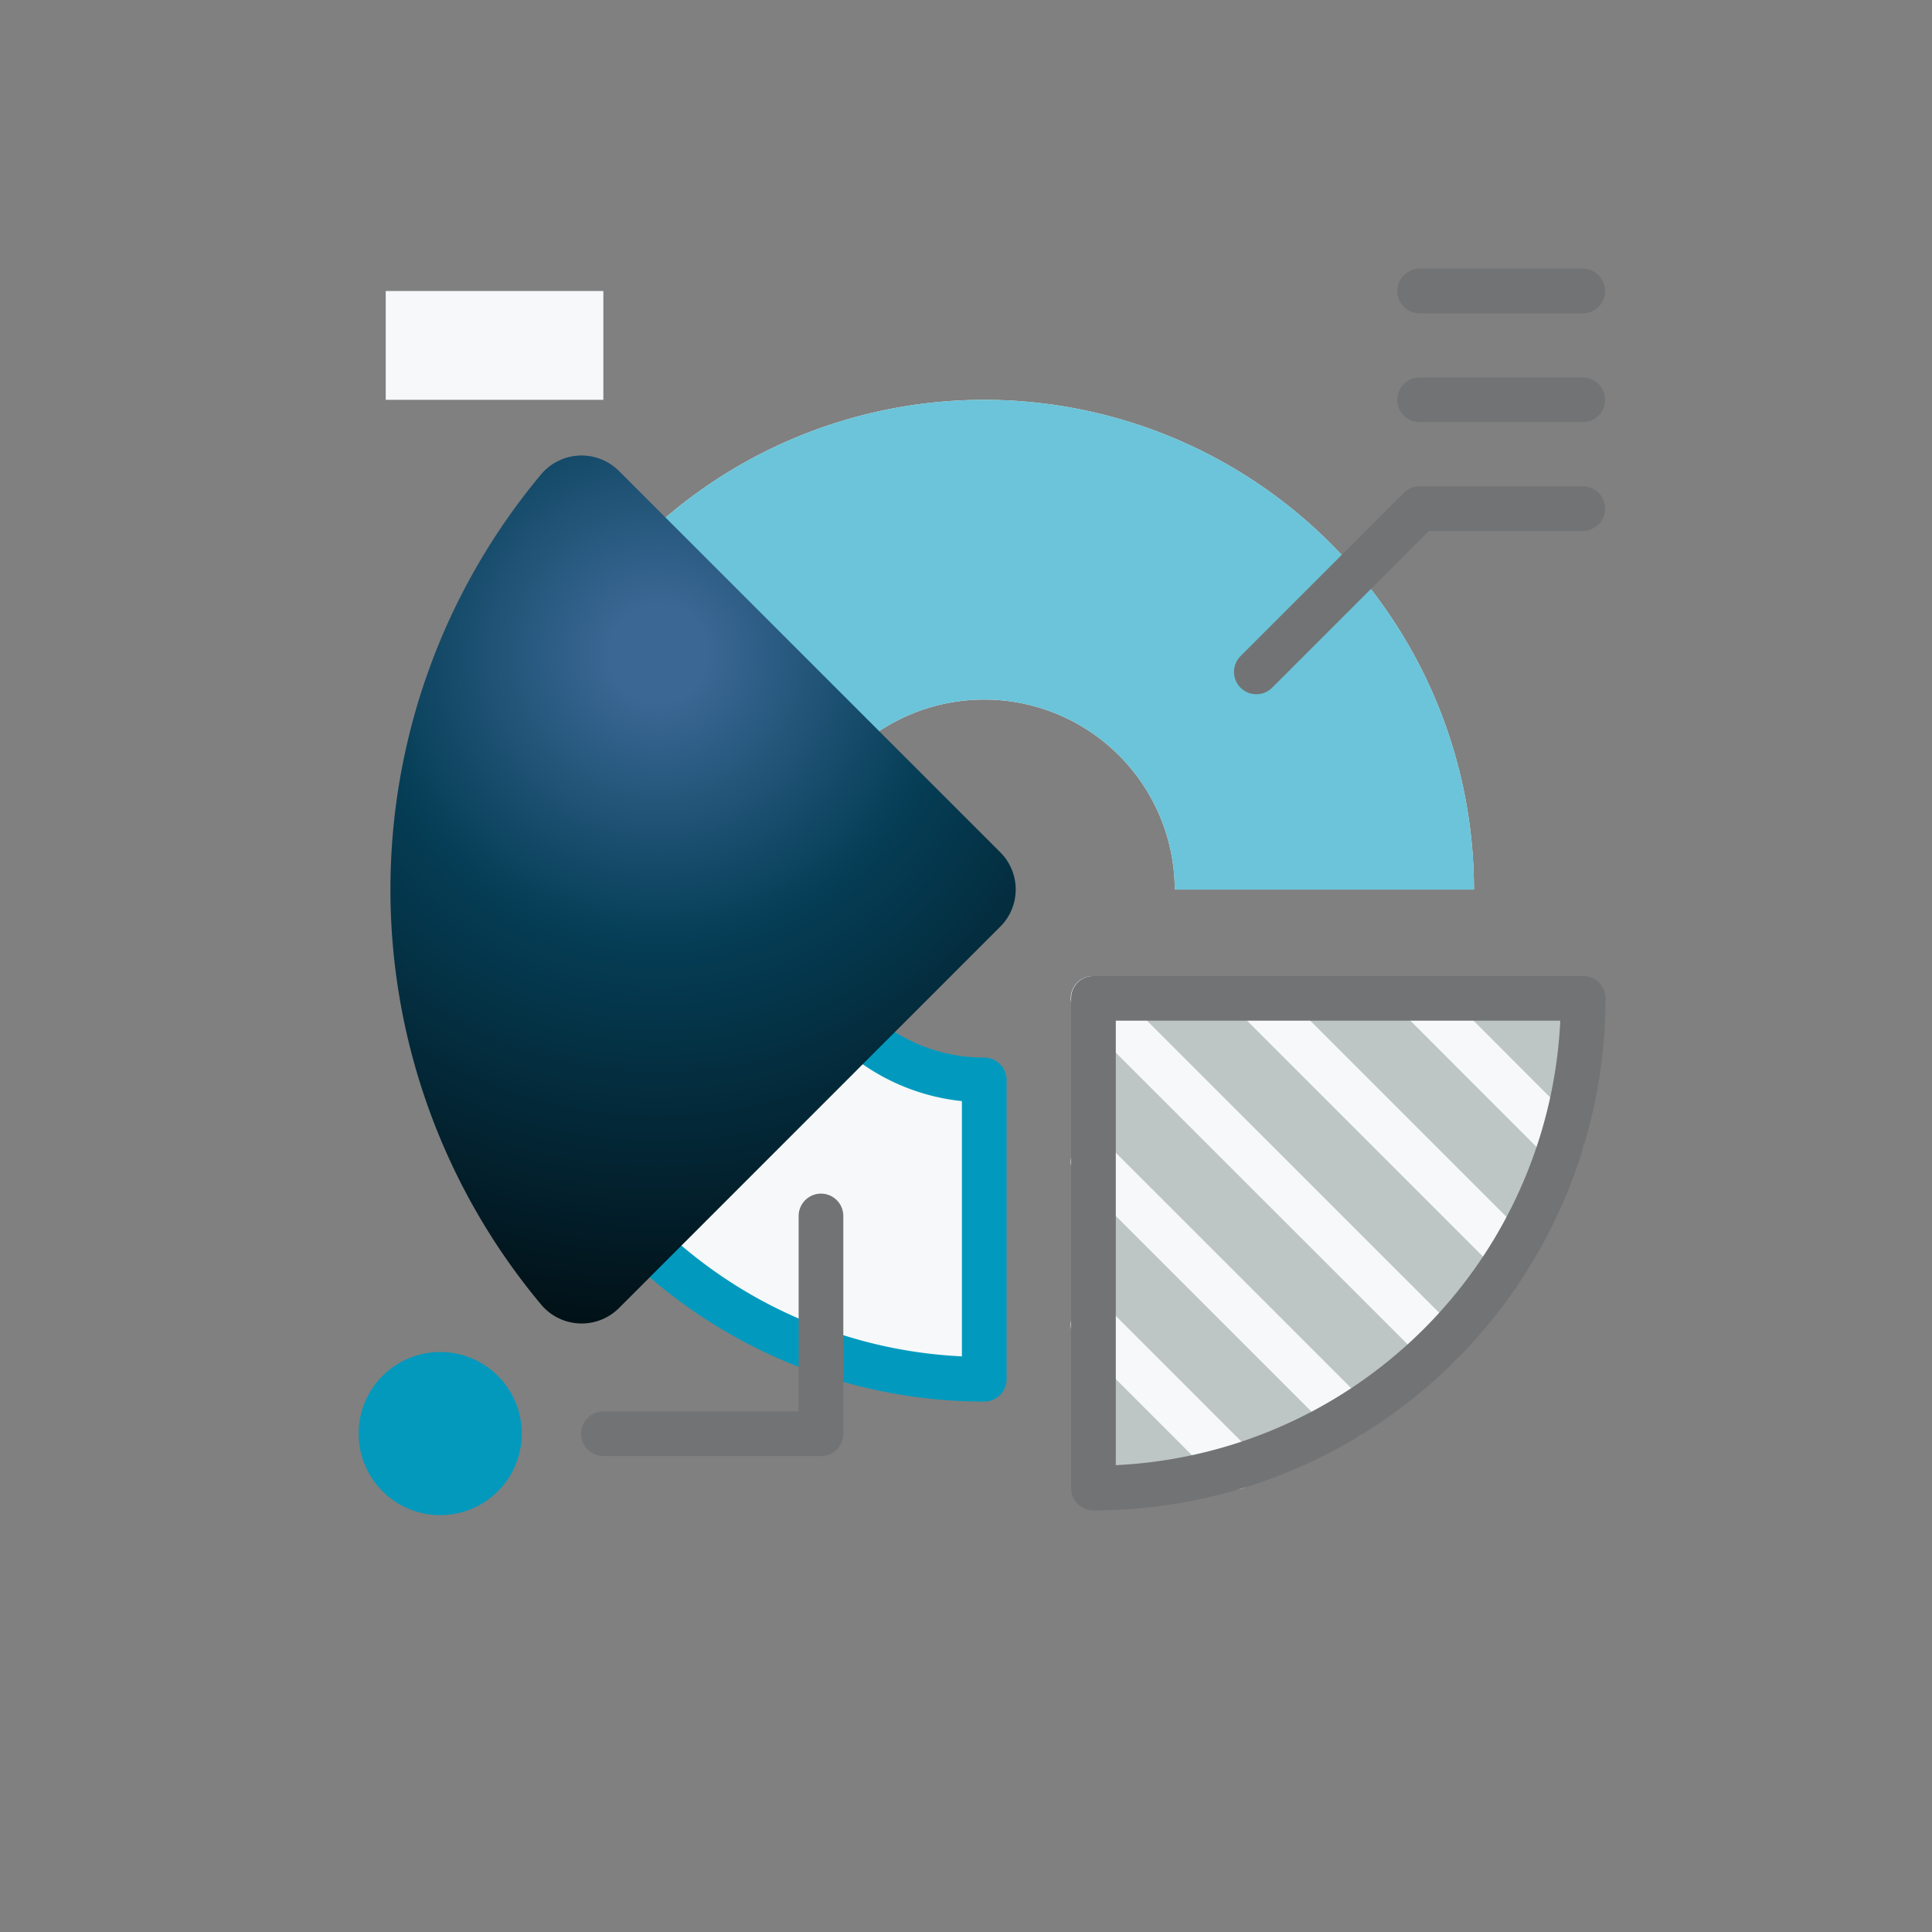 <svg xmlns="http://www.w3.org/2000/svg" xmlns:xlink="http://www.w3.org/1999/xlink" viewBox="0 0 144 144"><rect x="0" y="0" width="144" height="144" fill="#808080" stroke="none"/><defs><style>.a369149d-388b-4f61-95ec-32488fcd54e7,.a6bbe08d-7b63-4d66-be24-532a45adf67f,.bf24907a-15fc-4765-9a5b-01d1219dbce1,.e07bca0d-c875-414a-a885-d74662d05877{fill:none;}.bf98cff6-141c-47a9-815e-a1970fcea6df{fill:#bdc5c5;}.e07bca0d-c875-414a-a885-d74662d05877{stroke:#f6f8f9;}.a369149d-388b-4f61-95ec-32488fcd54e7,.a6bbe08d-7b63-4d66-be24-532a45adf67f,.e07bca0d-c875-414a-a885-d74662d05877{stroke-linecap:round;stroke-linejoin:round;stroke-width:3.33px;}.f17a9aff-dd84-4c24-8372-0e6721a575eb{fill:#f6f8f9;}.a369149d-388b-4f61-95ec-32488fcd54e7{stroke:#727374;}.a6bbe08d-7b63-4d66-be24-532a45adf67f{stroke:#019abe;}.bad29e97-def1-4381-9ae4-88d5400b7b1f{fill:#6bc4d9;}.ed5f9d0e-28dd-4fa1-930a-061721692bc6{fill:#0399bd;}.b46802f4-8dbc-4959-996e-202673de204d{fill:url(#b58fd19a-cc65-4009-ae43-9c8a603017f9);}</style><radialGradient id="b58fd19a-cc65-4009-ae43-9c8a603017f9" cx="49.08" cy="48.74" r="60.86" gradientUnits="userSpaceOnUse"><stop offset="0.06" stop-color="#3a6794"></stop><stop offset="0.35" stop-color="#053e56"></stop><stop offset="1"></stop></radialGradient></defs><g id="babf17bf-838d-42a5-bcdc-4808701802b0" data-name="artboard outlines"><rect class="bf24907a-15fc-4765-9a5b-01d1219dbce1" width="144" height="144"></rect></g><g id="e27a04d0-c262-49f1-96f0-63cc50f34d9b" data-name="ICONS d2- ALL"><path class="bf98cff6-141c-47a9-815e-a1970fcea6df" d="M118,74.41a36.5,36.5,0,0,1-36.5,36.5V74.41Z"></path><line class="e07bca0d-c875-414a-a885-d74662d05877" x1="107.29" y1="100.22" x2="81.47" y2="74.41"></line><line class="e07bca0d-c875-414a-a885-d74662d05877" x1="112.64" y1="93.41" x2="93.64" y2="74.41"></line><line class="e07bca0d-c875-414a-a885-d74662d05877" x1="116.41" y1="85.02" x2="105.81" y2="74.41"></line><line class="e07bca0d-c875-414a-a885-d74662d05877" x1="92.08" y1="109.35" x2="81.47" y2="98.74"></line><line class="e07bca0d-c875-414a-a885-d74662d05877" x1="100.47" y1="105.58" x2="81.47" y2="86.58"></line><path class="f17a9aff-dd84-4c24-8372-0e6721a575eb" d="M73.36,80.49V102.8A36.46,36.46,0,0,1,47.55,92.11L63.32,76.34A14.15,14.15,0,0,0,73.36,80.49Z"></path><path class="f17a9aff-dd84-4c24-8372-0e6721a575eb" d="M109.86,66.3H87.56a14.2,14.2,0,0,0-24.24-10L47.55,40.48A36.51,36.51,0,0,1,109.86,66.3Z"></path><path class="a369149d-388b-4f61-95ec-32488fcd54e7" d="M118,74.41a36.5,36.5,0,0,1-36.5,36.5V74.41Z"></path><path class="a6bbe08d-7b63-4d66-be24-532a45adf67f" d="M73.36,80.49V102.8A36.46,36.46,0,0,1,47.55,92.11L63.32,76.34A14.15,14.15,0,0,0,73.36,80.49Z"></path><path class="bad29e97-def1-4381-9ae4-88d5400b7b1f" d="M109.86,66.3H87.56a14.2,14.2,0,0,0-24.24-10L47.55,40.48A36.51,36.51,0,0,1,109.86,66.3Z"></path><circle class="ed5f9d0e-28dd-4fa1-930a-061721692bc6" cx="32.81" cy="106.85" r="6.08"></circle><polyline class="a369149d-388b-4f61-95ec-32488fcd54e7" points="44.97 106.86 61.19 106.86 61.19 90.63"></polyline><line class="a369149d-388b-4f61-95ec-32488fcd54e7" x1="105.81" y1="21.69" x2="117.97" y2="21.69"></line><line class="a369149d-388b-4f61-95ec-32488fcd54e7" x1="105.81" y1="29.8" x2="117.97" y2="29.8"></line><polyline class="a369149d-388b-4f61-95ec-32488fcd54e7" points="117.97 37.91 105.81 37.91 93.64 50.08"></polyline><rect class="f17a9aff-dd84-4c24-8372-0e6721a575eb" x="28.75" y="21.69" width="16.22" height="8.11"></rect><path class="b46802f4-8dbc-4959-996e-202673de204d" d="M74.55,69.07,46.13,97.5a3.94,3.94,0,0,1-5.81-.28,48.23,48.23,0,0,1,0-61.85,3.94,3.94,0,0,1,5.81-.27L74.55,63.52A3.91,3.91,0,0,1,74.55,69.07Z"></path><path class="bf24907a-15fc-4765-9a5b-01d1219dbce1" d="M73.36,66.3,44.69,95a40.53,40.53,0,0,1,0-57.34Z"></path></g></svg>